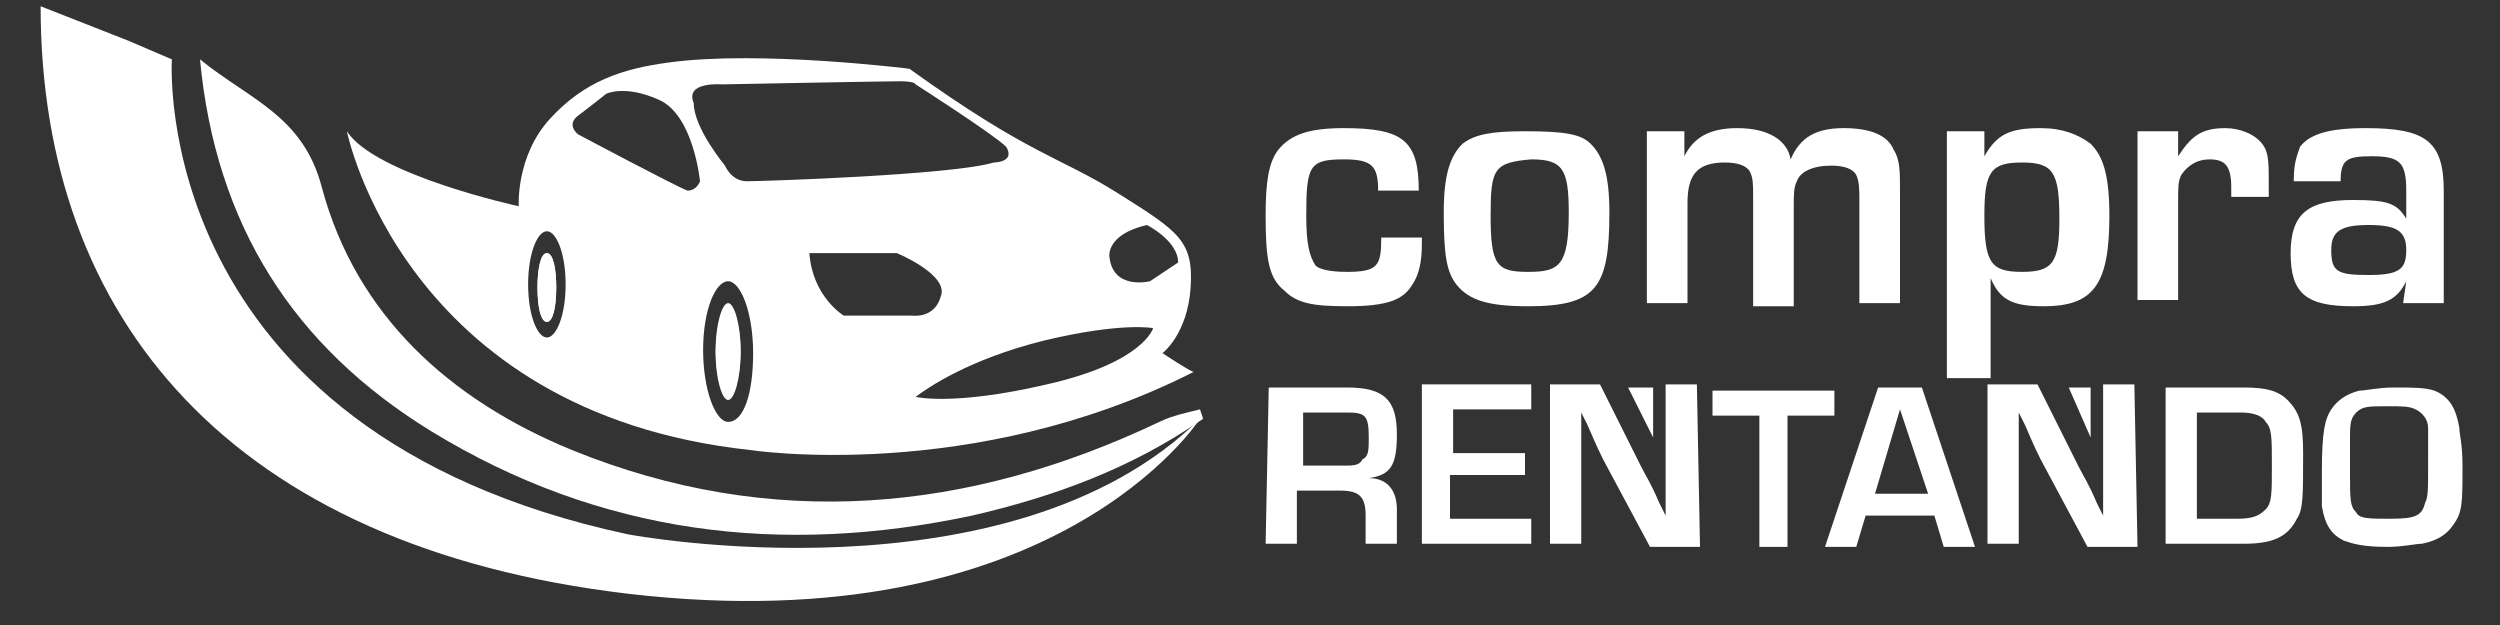 <?xml version="1.0" encoding="utf-8"?>
<!-- Generator: Adobe Illustrator 26.1.0, SVG Export Plug-In . SVG Version: 6.00 Build 0)  -->
<svg version="1.1" id="Layer_1" xmlns="http://www.w3.org/2000/svg" xmlns:xlink="http://www.w3.org/1999/xlink" x="0px" y="0px"
	 viewBox="0 0 80 20" style="enable-background:new 0 0 80 20;" xml:space="preserve">
<rect x="0" y="0" width="80" height="20" fill="#333333" stroke="none"/>
<style type="text/css">
	.st0{fill:#FFFFFF;}
</style>
<g id="b">
	<g id="c">
		<g>
			<g>
				<g>
					<path class="st0" d="M45.5,7.6v0.2c0,0.6-0.1,1-0.3,1.3c-0.3,0.5-0.8,0.7-2.1,0.7c-1.1,0-1.6-0.1-2-0.5c-0.5-0.4-0.6-1-0.6-2.4
						c0-1.1,0.1-1.7,0.4-2.1c0.4-0.5,1-0.7,2.1-0.7c1.9,0,2.4,0.4,2.4,2h-1.3c0-0.8-0.2-1-1.1-1c-1.1,0-1.2,0.2-1.2,1.8
						c0,0.9,0.1,1.3,0.3,1.6c0.1,0.1,0.4,0.2,1,0.2c1,0,1.1-0.2,1.1-1.1H45.5L45.5,7.6z"/>
					<path class="st0" d="M50.9,4.6c0.4,0.4,0.6,1,0.6,2.2c0,2.4-0.4,3-2.6,3c-1.3,0-1.9-0.2-2.3-0.7c-0.3-0.4-0.4-0.9-0.4-2.3
						c0-1.2,0.2-1.8,0.6-2.2c0.4-0.3,0.9-0.4,2-0.4C50.1,4.2,50.6,4.3,50.9,4.6L50.9,4.6z M47.7,6.9c0,1.6,0.2,1.8,1.2,1.8
						s1.3-0.2,1.3-1.9c0-1.4-0.2-1.7-1.2-1.7C47.8,5.2,47.7,5.4,47.7,6.9L47.7,6.9z"/>
					<path class="st0" d="M53.9,4.2l0,0.8h0c0.3-0.6,0.8-0.9,1.7-0.9c1,0,1.6,0.4,1.7,1h0c0.3-0.7,0.8-1,1.7-1
						c0.8,0,1.4,0.2,1.6,0.7c0.2,0.3,0.2,0.7,0.2,1.3v3.6h-1.3V6.4c0-0.3,0-0.6-0.1-0.8c-0.1-0.2-0.4-0.3-0.8-0.3
						c-0.6,0-1,0.2-1.1,0.5c-0.1,0.2-0.1,0.4-0.1,0.8v3.2h-1.3V6.3c0-0.4,0-0.6-0.1-0.8c-0.1-0.2-0.4-0.3-0.8-0.3
						c-0.9,0-1.2,0.4-1.2,1.3v3.2h-1.3V4.2H53.9L53.9,4.2z"/>
					<path class="st0" d="M63.5,4.2l0,0.8l0,0c0.4-0.7,0.8-0.9,1.8-0.9c0.7,0,1.2,0.2,1.6,0.5c0.4,0.4,0.6,1,0.6,2.3
						c0,2.2-0.5,2.9-2.1,2.9c-1,0-1.4-0.2-1.7-0.9h0v3.2h-1.4V4.2H63.5L63.5,4.2z M63.5,6.9c0,1.5,0.2,1.8,1.2,1.8
						c1,0,1.2-0.3,1.2-1.7c0-1.5-0.2-1.8-1.2-1.8C63.7,5.2,63.5,5.5,63.5,6.9L63.5,6.9z"/>
					<path class="st0" d="M69.7,4.2L69.7,5l0,0c0.4-0.6,0.7-0.9,1.5-0.9c0.5,0,0.9,0.2,1.1,0.4c0.3,0.3,0.3,0.6,0.3,1.4v0.4h-1.2
						c0-0.1,0-0.2,0-0.3c0-0.7-0.2-0.9-0.7-0.9c-0.4,0-0.7,0.2-0.9,0.5c-0.1,0.2-0.1,0.4-0.1,0.8v3.2h-1.3V4.2H69.7L69.7,4.2z"/>
					<path class="st0" d="M73.4,5.8c0-0.6,0.1-0.8,0.2-1.1c0.3-0.4,0.9-0.6,2.1-0.6c1.9,0,2.5,0.4,2.5,2v3.6h-1.3L77,9h0
						c-0.3,0.6-0.7,0.8-1.7,0.8c-1.5,0-2-0.4-2-1.7s0.6-1.7,2-1.7c1.1,0,1.4,0.1,1.7,0.6h0V6.1c0-0.9-0.2-1.1-1.1-1.1
						c-0.8,0-1,0.1-1,0.8L73.4,5.8L73.4,5.8z M74.6,8c0,0.7,0.2,0.8,1.2,0.8s1.2-0.2,1.2-0.8s-0.3-0.8-1.2-0.8S74.6,7.4,74.6,8z"/>
				</g>
				<g>
					<path class="st0" d="M40.6,12.4h2.5c1.2,0,1.6,0.4,1.6,1.5c0,1-0.2,1.3-0.9,1.4v0c0.6,0,0.9,0.4,0.9,1v1.1h-1v-0.9
						c0-0.6-0.2-0.8-0.8-0.8h-1.4v1.7h-1L40.6,12.4L40.6,12.4z M43,14.9c0.3,0,0.5,0,0.6-0.2c0.2-0.1,0.2-0.3,0.2-0.7
						c0-0.7-0.1-0.8-0.7-0.8h-1.4v1.7H43L43,14.9z"/>
					<path class="st0" d="M46.4,14.5h2.4v0.7h-2.4v1.4H49v0.8h-3.5v-5.1h3.5v0.8h-2.5V14.5z"/>
					<path class="st0" d="M54.4,17.5h-1.6l-1.5-2.8c-0.1-0.2-0.2-0.4-0.5-1.1l-0.2-0.4h0v0.3c0,0.5,0,0.5,0,1v2.9h-1v-5.1h1.6
						l1.3,2.6c0.2,0.4,0.3,0.5,0.6,1.2l0.2,0.4h0v-0.3c0-0.5,0-0.5,0-1v-2.9h1L54.4,17.5L54.4,17.5z"/>
					<path class="st0" d="M57.3,17.5h-1v-4.2h-1.5v-0.8h3.9v0.8h-1.5V17.5z"/>
					<path class="st0" d="M59.7,16.5l-0.3,1h-1l1.7-5.1h1.4l1.7,5.1h-1l-0.3-1H59.7L59.7,16.5z M60.8,13.1L60,15.8h1.7L60.8,13.1
						L60.8,13.1z"/>
					<path class="st0" d="M68.4,17.5h-1.6l-1.5-2.8c-0.1-0.2-0.2-0.4-0.5-1.1l-0.2-0.4h0v0.3c0,0.5,0,0.5,0,1v2.9h-1v-5.1h1.6
						l1.3,2.6c0.2,0.4,0.3,0.5,0.6,1.2l0.2,0.4h0v-0.3c0-0.5,0-0.5,0-1v-2.9h1L68.4,17.5L68.4,17.5z"/>
					<path class="st0" d="M69.3,12.4h2.5c0.7,0,1.1,0.1,1.4,0.4c0.4,0.4,0.5,0.8,0.5,1.7c0,1.4,0,1.8-0.2,2.1
						c-0.3,0.6-0.8,0.8-1.7,0.8h-2.5L69.3,12.4L69.3,12.4z M71.6,16.6c0.5,0,0.7-0.1,0.9-0.3c0.2-0.2,0.2-0.5,0.2-1.4
						c0-0.9,0-1.2-0.2-1.4c-0.1-0.2-0.4-0.3-0.8-0.3h-1.4v3.4L71.6,16.6L71.6,16.6z"/>
					<path class="st0" d="M77.9,12.5c0.5,0.2,0.7,0.6,0.8,1.2c0,0.2,0.1,0.5,0.1,1.2c0,1.2,0,1.5-0.3,1.9c-0.2,0.3-0.5,0.5-1,0.6
						c-0.2,0-0.6,0.1-1.1,0.1c-0.8,0-1.1-0.1-1.4-0.2c-0.4-0.2-0.6-0.5-0.7-1.1c0-0.2,0-0.5,0-1.1c0-1.3,0.1-1.7,0.3-2
						c0.2-0.3,0.5-0.5,0.9-0.6c0.2,0,0.6-0.1,1.1-0.1C77.2,12.4,77.6,12.4,77.9,12.5L77.9,12.5z M75.2,15.1c0,0.9,0,1.1,0.2,1.3
						c0.1,0.2,0.4,0.2,1.1,0.2c0.8,0,1-0.1,1.1-0.5c0.1-0.2,0.1-0.4,0.1-1.3c0-0.8,0-0.8,0-1.1c0-0.3-0.2-0.5-0.4-0.6
						c-0.2-0.1-0.4-0.1-0.9-0.1c-0.6,0-0.8,0-1,0.2c-0.2,0.2-0.2,0.4-0.2,0.9C75.2,14.3,75.2,15.1,75.2,15.1z"/>
				</g>
				<polygon class="st0" points="66.2,12.4 66.9,12.4 66.9,14 				"/>
				<polygon class="st0" points="52.1,12.4 52.9,12.4 52.9,14 				"/>
			</g>
			<path class="st0" d="M38.5,13.4c-2.3,1.6-4.8,2.5-7.4,3.1c-6.1,1.3-11.9,0.6-17.3-2.7C9.4,11.1,6.9,7.2,6.4,1.9
				C8,3.2,9.7,3.7,10.3,6c1.1,4.1,4.1,6.8,8,8.4c6.4,2.6,12.7,2,18.8-0.9c0.4-0.2,0.9-0.3,1.3-0.4L38.5,13.4L38.5,13.4z"/>
			<path class="st0" d="M4.1,1.3l1.4,0.6c0,0-0.8,11.9,14.6,15.2c0,0,12.2,2.3,18.3-3.7c0,0-4.6,7.2-18.3,5.6
				C7.4,17.5,1.3,10.2,1.3,0.2L4.1,1.3z"/>
			<g>
				<path class="st0" d="M23.3,9.7c-0.2,0-0.4,0.7-0.4,1.5s0.2,1.5,0.4,1.5c0.2,0,0.4-0.7,0.4-1.5S23.5,9.7,23.3,9.7z"/>
				<path class="st0" d="M17.5,8.1c-0.2,0-0.3,0.5-0.3,1.1s0.1,1.1,0.3,1.1c0.2,0,0.3-0.5,0.3-1.1S17.7,8.1,17.5,8.1z"/>
				<path class="st0" d="M37.2,11.3c0,0,0.8-0.6,0.9-2.1s-0.4-1.8-2.3-3S33,5,29.1,2.2c0,0-4.8-0.6-7.7-0.2
					c-1.5,0.2-2.7,0.6-3.8,1.8c-1.1,1.2-1,2.8-1,2.8s-4.6-1-5.5-2.4c0,0,1.8,9,12.9,10.2c0,0,7.1,1.1,14.2-2.5
					C38.1,11.9,37.2,11.3,37.2,11.3z M17.5,10.8c-0.3,0-0.6-0.7-0.6-1.7s0.3-1.7,0.6-1.7c0.3,0,0.6,0.7,0.6,1.7
					C18.1,10.1,17.8,10.8,17.5,10.8z M36.7,7.2c0,0,1,0.5,1,1.2L36.8,9c0,0-1.2,0.3-1.3-0.8C35.5,8.2,35.4,7.5,36.7,7.2z M23.1,2.7
					c0,0,5.2-0.1,5.7-0.1c0.5,0,0.5,0.1,0.5,0.1s2.5,1.6,2.9,2c0.3,0.5-0.4,0.5-0.4,0.5c-1.3,0.4-7.4,0.6-7.9,0.6
					c-0.5,0-0.7-0.5-0.7-0.5s-1-1.2-1-2C21.9,2.6,23.1,2.7,23.1,2.7z M22,6.1c-0.3-0.1-3.5-1.8-3.5-1.8s-0.4-0.3,0-0.6
					S19.4,3,19.4,3s0.6-0.3,1.7,0.2c1.1,0.5,1.3,2.6,1.3,2.6S22.3,6.1,22,6.1z M23.3,13.5c-0.4,0-0.8-1-0.8-2.3S22.9,9,23.3,9
					c0.4,0,0.8,1,0.8,2.3S23.8,13.5,23.3,13.5z M27,10.1c0,0-1-0.6-1.1-2h2.8c0,0,1.7,0.7,1.4,1.4c-0.2,0.7-0.9,0.6-0.9,0.6H27z
					 M33.5,12.3c-3,0.7-4.2,0.4-4.2,0.4c0.4-0.3,1.7-1.2,4.1-1.8c2.5-0.6,3.5-0.4,3.5-0.4S36.6,11.6,33.5,12.3L33.5,12.3z"/>
				<path class="st0" d="M17.5,10.3c-0.2,0-0.3-0.5-0.3-1.1s0.1-1.1,0.3-1.1c0.2,0,0.3,0.5,0.3,1.1S17.7,10.3,17.5,10.3z"/>
				<path class="st0" d="M23.3,12.8c-0.2,0-0.4-0.7-0.4-1.5s0.2-1.5,0.4-1.5c0.2,0,0.4,0.7,0.4,1.5S23.5,12.8,23.3,12.8z"/>
			</g>
		</g>
	</g>
</g>
</svg>
